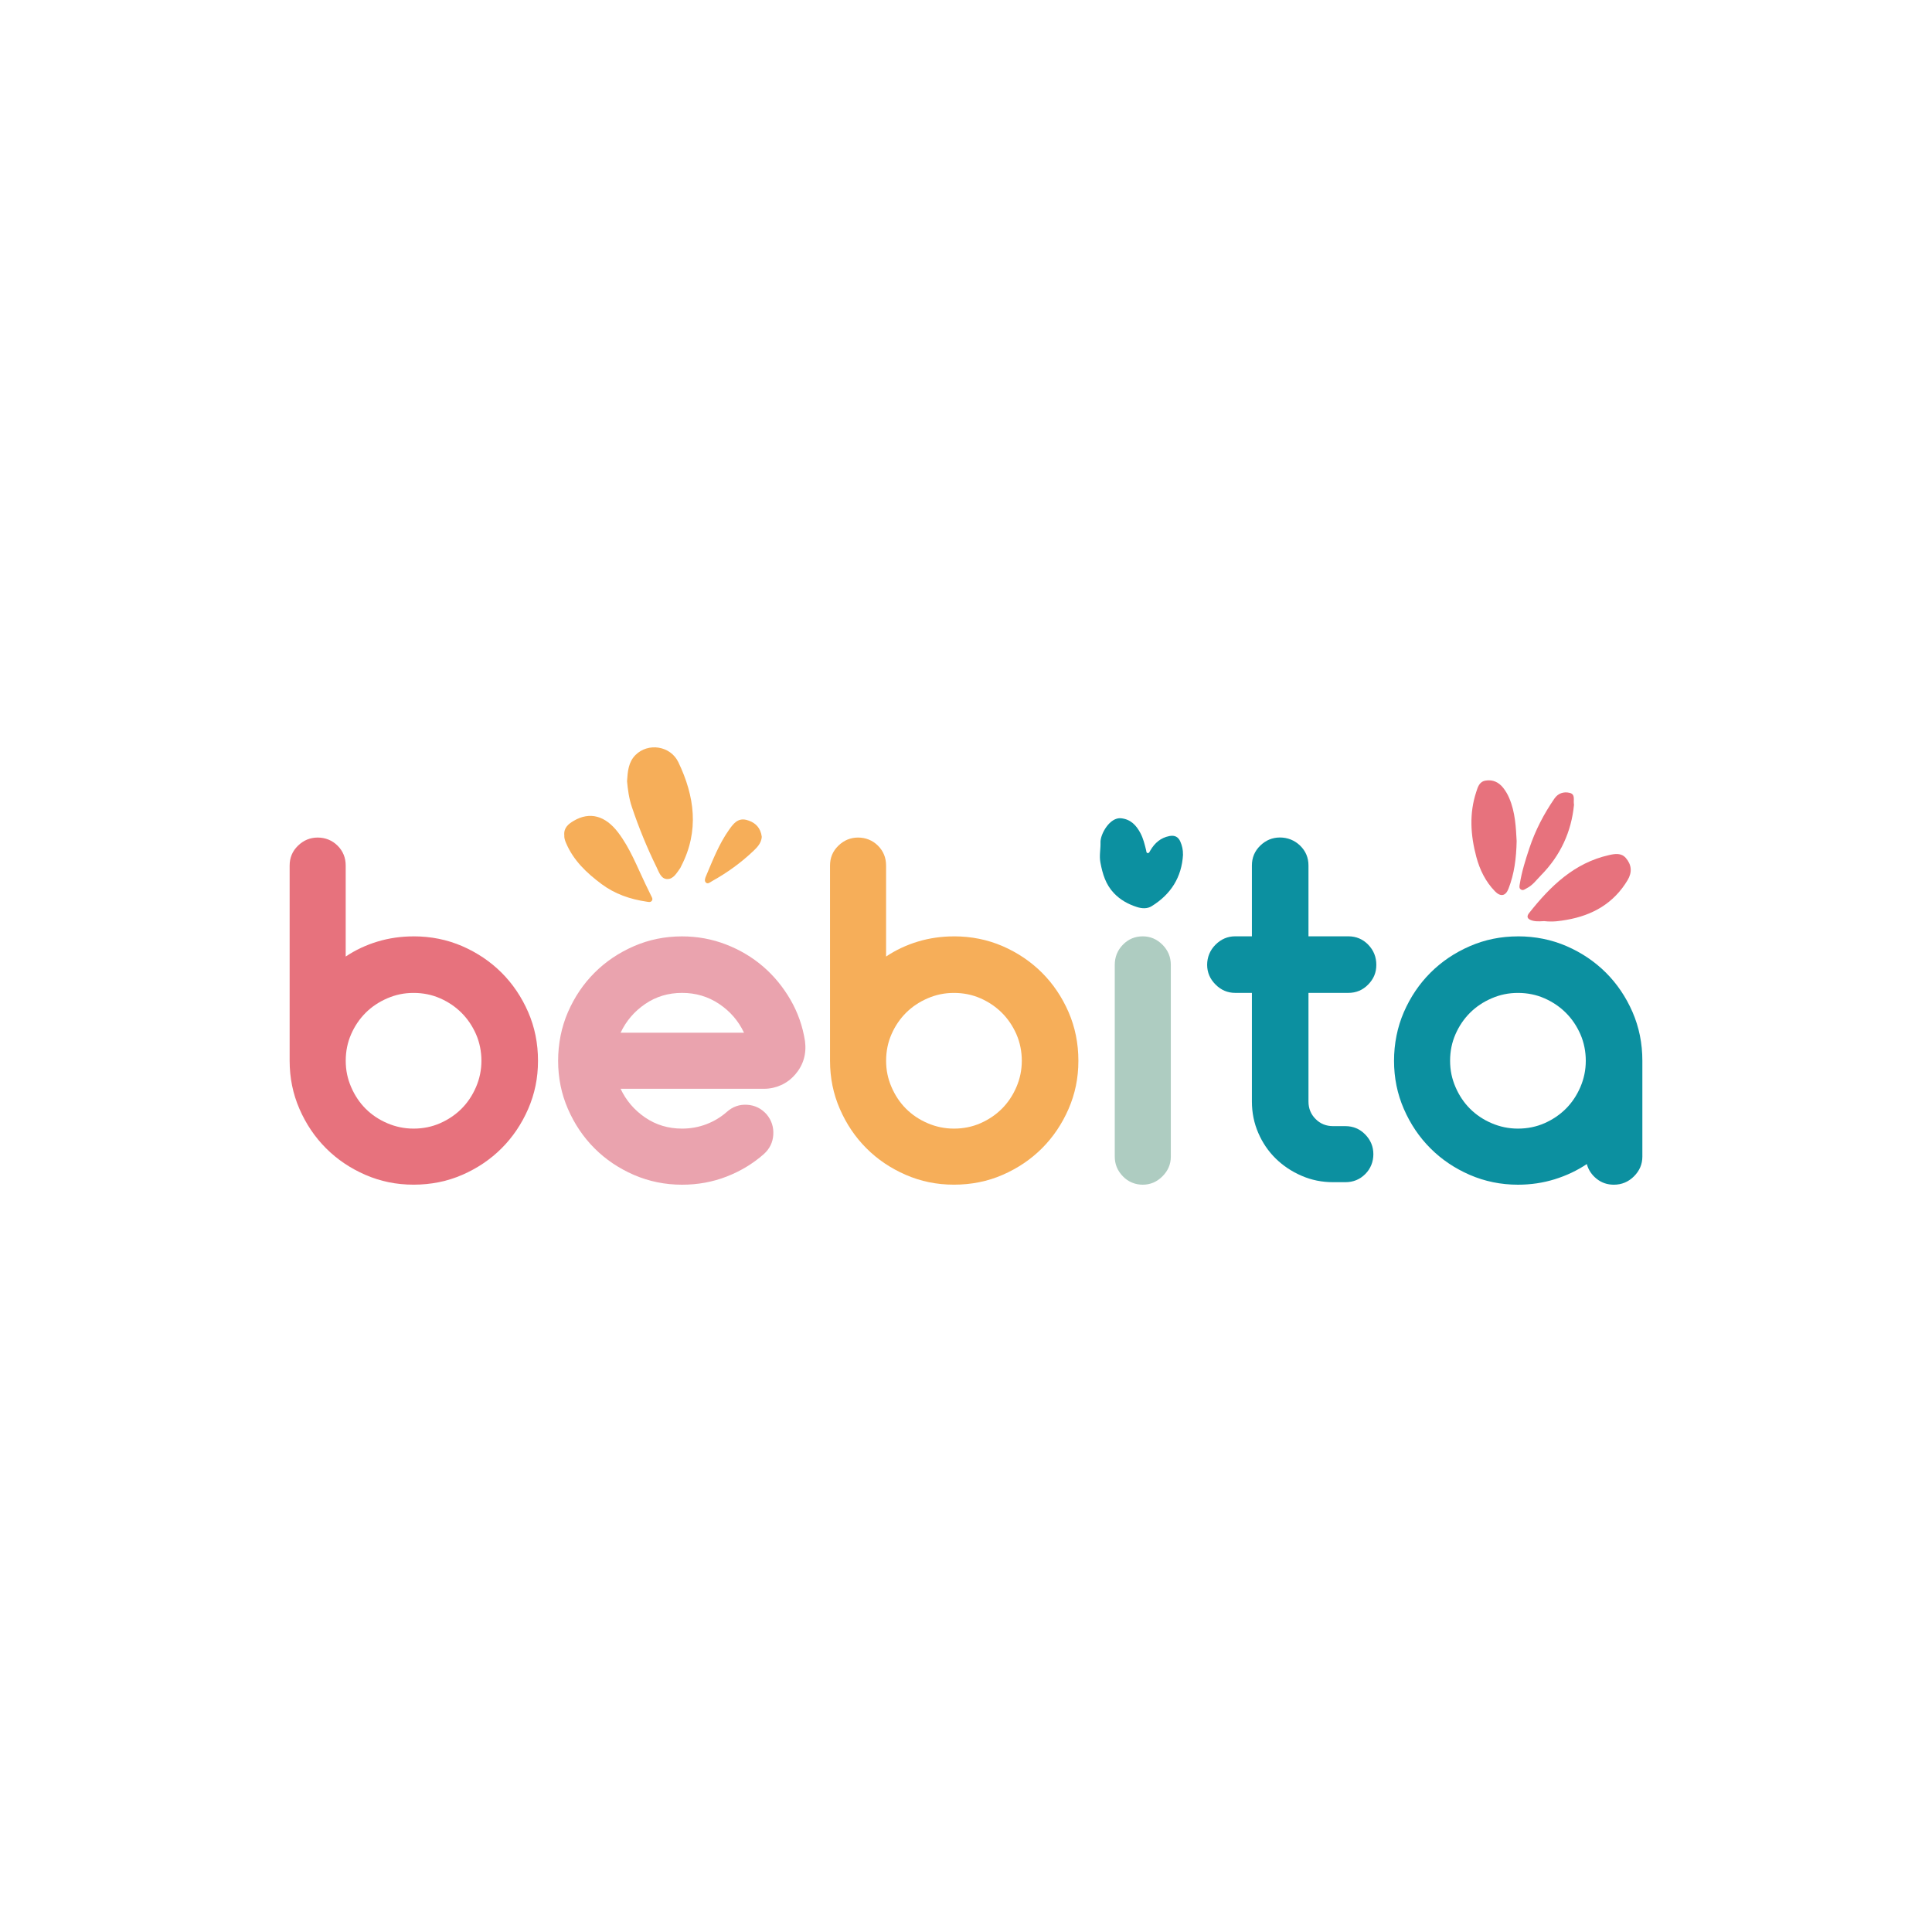 <?xml version="1.0" encoding="UTF-8"?>
<svg id="katman_2" xmlns="http://www.w3.org/2000/svg" viewBox="0 0 600 600">
  <defs>
    <style>
      .cls-1 {
        fill: #eaa3ae;
      }

      .cls-2 {
        fill: #0c90a0;
      }

      .cls-3 {
        fill: #f6ae59;
      }

      .cls-4 {
        fill: #e7727d;
      }

      .cls-5 {
        fill: none;
      }

      .cls-6 {
        fill: #aeccc1;
      }
    </style>
  </defs>
  <g id="katman_1">
    <g>
      <rect class="cls-5" width="600" height="600"/>
      <g>
        <path class="cls-2" d="M367.4,265.37c-.39,7.08-3.8,12.39-9.75,16.06-1.33.82-2.95.78-4.61.24-2.74-.89-5.13-2.21-7.12-4.31-2.54-2.68-3.51-5.94-4.18-9.51-.4-2.16.1-4.16.03-6.24-.08-2.53,2.87-7.88,6.41-7.49,3.01.33,4.71,2.2,6,4.63.86,1.63,1.3,3.42,1.74,5.21.1.39.04.92.51.98.44.05.59-.44.8-.79,1.35-2.33,3.21-3.98,5.95-4.51,1.6-.31,2.73.23,3.37,1.69.56,1.27.87,2.62.83,4.03Z"/>
        <path class="cls-3" d="M194.74,242.55c.19-2.99.42-5.86,2.6-8.06,3.88-3.91,10.86-2.94,13.33,2.22,5.06,10.55,6.53,21.34.89,32.26-.11.21-.17.44-.31.62-1.08,1.51-2.14,3.49-4.09,3.41-1.91-.08-2.53-2.21-3.3-3.78-2.96-6.03-5.49-12.24-7.63-18.61-.89-2.65-1.26-5.39-1.5-8.06Z"/>
        <path class="cls-3" d="M175.24,259.36c-.19-2.3,1.3-3.48,2.91-4.43,5.05-2.99,9.88-1.58,13.82,3.61,3.7,4.87,5.84,10.51,8.44,15.93.57,1.19,1.16,2.36,1.72,3.55.25.54.73,1.14.3,1.73-.43.57-1.13.34-1.73.25-5.04-.75-9.73-2.36-13.86-5.43-4.64-3.45-8.76-7.34-11.07-12.81-.34-.8-.59-1.6-.52-2.39Z"/>
        <g>
          <path class="cls-4" d="M471.01,261.08c-.1,5.51-.75,10.32-2.53,14.91-.89,2.31-2.46,2.61-4.22.8-2.92-3.01-4.71-6.68-5.78-10.69-1.78-6.68-2.24-13.41-.04-20.09.48-1.47.9-3.24,2.89-3.58,2.29-.39,4.12.5,5.5,2.24.76.96,1.39,2.05,1.87,3.18,1.89,4.42,2.08,9.14,2.3,13.24Z"/>
          <path class="cls-4" d="M479.62,286.06c-.68,0-2.03.19-3.3-.06-1.15-.23-2.74-.82-1.43-2.46,6.58-8.32,13.99-15.56,24.83-17.99,1.77-.4,3.78-.74,5.19.9,1.81,2.09,2.02,4.42.57,6.86-4.31,7.23-10.9,10.96-18.98,12.36-2.05.35-4.13.7-6.87.4Z"/>
          <path class="cls-4" d="M488.82,249.93c-.81,8.4-4.22,15.78-10.25,21.9-1.39,1.41-2.57,3.1-4.42,4.02-.55.27-1.07.78-1.7.46-.81-.4-.56-1.23-.45-1.87.6-3.76,1.75-7.37,2.94-10.97,1.84-5.55,4.5-10.68,7.81-15.48,1.13-1.64,2.86-2.2,4.69-1.77,1.94.45,1.09,2.26,1.38,3.7Z"/>
        </g>
        <path class="cls-3" d="M236.58,259.88c-.14,1.92-1.38,3.23-2.56,4.35-3.86,3.68-8.17,6.79-12.84,9.39-.58.32-1.3,1.01-1.89.53-.66-.53-.31-1.43,0-2.15,2.08-4.9,4-9.89,7.1-14.27,1.28-1.81,2.7-3.8,5.42-3.1,2.2.57,3.9,1.83,4.55,4.17.1.37.15.75.21,1.08Z"/>
        <path class="cls-4" d="M128.44,290.79c5.39,0,10.43,1.02,15.12,3.05,4.68,2.04,8.75,4.79,12.22,8.25,3.46,3.46,6.21,7.54,8.25,12.22,2.04,4.68,3.05,9.72,3.05,15.12s-1.02,10.28-3.05,14.96c-2.04,4.68-4.79,8.76-8.25,12.22-3.46,3.46-7.53,6.21-12.22,8.25-4.68,2.04-9.72,3.05-15.12,3.05s-10.28-1.02-14.97-3.05c-4.68-2.04-8.76-4.78-12.22-8.25-3.46-3.46-6.21-7.53-8.25-12.22-2.04-4.68-3.05-9.67-3.05-14.96v-60.62c0-2.44.86-4.5,2.6-6.18,1.73-1.68,3.77-2.52,6.11-2.52s4.5.84,6.18,2.52c1.68,1.68,2.52,3.74,2.52,6.18v28.25c3.05-2.04,6.36-3.59,9.93-4.66,3.56-1.07,7.28-1.6,11.15-1.6ZM128.44,350.5c2.95,0,5.7-.56,8.25-1.68,2.54-1.12,4.76-2.62,6.64-4.5,1.88-1.88,3.38-4.12,4.5-6.72,1.12-2.6,1.68-5.32,1.68-8.17s-.56-5.7-1.68-8.25c-1.12-2.54-2.62-4.76-4.5-6.64-1.88-1.88-4.1-3.38-6.64-4.5-2.55-1.12-5.29-1.68-8.25-1.68s-5.57.56-8.17,1.68c-2.6,1.12-4.84,2.62-6.72,4.5-1.89,1.89-3.39,4.1-4.5,6.64-1.12,2.55-1.68,5.29-1.68,8.25s.56,5.57,1.68,8.17c1.12,2.6,2.62,4.84,4.5,6.72,1.88,1.88,4.12,3.39,6.72,4.5,2.6,1.12,5.32,1.68,8.17,1.68Z"/>
        <path class="cls-1" d="M246.94,333.7c-1.22,1.43-2.67,2.52-4.35,3.28-1.68.76-3.44,1.15-5.27,1.15h-44.59c1.73,3.67,4.28,6.64,7.64,8.93,3.36,2.29,7.18,3.44,11.45,3.44,2.65,0,5.17-.46,7.56-1.37,2.39-.92,4.5-2.19,6.34-3.82,1.83-1.63,3.94-2.37,6.34-2.21,2.39.15,4.4,1.15,6.03,2.98,1.53,1.83,2.21,3.95,2.06,6.34-.15,2.39-1.15,4.4-2.98,6.03-3.36,2.95-7.2,5.27-11.53,6.95-4.33,1.68-8.93,2.52-13.82,2.52-5.29,0-10.28-1.02-14.97-3.05-4.68-2.04-8.76-4.78-12.22-8.25-3.46-3.46-6.21-7.53-8.25-12.22-2.04-4.68-3.05-9.67-3.05-14.96s1.02-10.43,3.05-15.12c2.04-4.68,4.78-8.75,8.25-12.22,3.46-3.46,7.53-6.21,12.22-8.25,4.68-2.04,9.67-3.05,14.97-3.05,4.78,0,9.34.84,13.67,2.52,4.33,1.68,8.17,3.97,11.53,6.87,3.36,2.9,6.18,6.34,8.48,10.31,2.29,3.97,3.79,8.25,4.5,12.83.51,3.97-.51,7.43-3.05,10.38ZM231.06,320.72c-1.73-3.67-4.3-6.64-7.71-8.93-3.41-2.29-7.25-3.44-11.53-3.44s-8.09,1.15-11.45,3.44c-3.36,2.29-5.91,5.27-7.64,8.93h38.33Z"/>
        <path class="cls-3" d="M296.26,290.79c5.39,0,10.43,1.02,15.12,3.05,4.68,2.04,8.75,4.79,12.22,8.25,3.46,3.46,6.21,7.54,8.25,12.22,2.03,4.68,3.05,9.72,3.05,15.12s-1.02,10.28-3.05,14.96c-2.04,4.68-4.79,8.76-8.25,12.22-3.46,3.46-7.54,6.21-12.22,8.25-4.68,2.04-9.72,3.05-15.12,3.05s-10.28-1.02-14.97-3.05c-4.68-2.04-8.76-4.78-12.22-8.25-3.46-3.46-6.21-7.53-8.25-12.22-2.04-4.68-3.05-9.67-3.05-14.96v-60.62c0-2.44.86-4.5,2.6-6.18,1.73-1.68,3.77-2.52,6.11-2.52s4.5.84,6.18,2.52c1.68,1.68,2.52,3.74,2.52,6.18v28.25c3.05-2.04,6.36-3.59,9.93-4.66,3.56-1.07,7.28-1.6,11.15-1.6ZM296.26,350.5c2.95,0,5.7-.56,8.25-1.68,2.54-1.12,4.76-2.62,6.64-4.5,1.88-1.88,3.38-4.12,4.5-6.72,1.12-2.6,1.68-5.32,1.68-8.17s-.56-5.7-1.68-8.25c-1.12-2.54-2.62-4.76-4.5-6.64-1.89-1.88-4.1-3.38-6.64-4.5-2.55-1.12-5.3-1.68-8.25-1.68s-5.57.56-8.17,1.68c-2.6,1.12-4.84,2.62-6.72,4.5s-3.39,4.1-4.5,6.64c-1.12,2.55-1.68,5.29-1.68,8.25s.56,5.57,1.68,8.17c1.12,2.6,2.62,4.84,4.5,6.72,1.88,1.88,4.12,3.39,6.72,4.5,2.6,1.12,5.32,1.68,8.17,1.68Z"/>
        <path class="cls-6" d="M354.9,290.79c2.34,0,4.38.87,6.11,2.6,1.73,1.73,2.6,3.82,2.6,6.26v59.56c0,2.34-.87,4.38-2.6,6.11s-3.77,2.6-6.11,2.6-4.5-.86-6.18-2.6c-1.68-1.73-2.52-3.77-2.52-6.11v-59.56c0-2.44.84-4.53,2.52-6.26,1.68-1.73,3.74-2.6,6.18-2.6Z"/>
        <path class="cls-2" d="M417.81,349.73c2.44,0,4.5.87,6.18,2.6,1.68,1.73,2.52,3.77,2.52,6.11s-.84,4.5-2.52,6.18c-1.68,1.68-3.74,2.52-6.18,2.52h-3.82c-3.46,0-6.72-.66-9.77-1.99-3.05-1.32-5.73-3.1-8.02-5.34-2.29-2.24-4.1-4.89-5.42-7.94-1.32-3.05-1.99-6.31-1.99-9.77v-33.75h-5.19c-2.34,0-4.38-.86-6.11-2.6-1.73-1.73-2.6-3.77-2.6-6.11s.86-4.53,2.6-6.26c1.73-1.73,3.77-2.6,6.11-2.6h5.19v-21.99c0-2.44.86-4.5,2.6-6.18,1.73-1.68,3.77-2.52,6.11-2.52s4.53.84,6.26,2.52c1.73,1.68,2.6,3.74,2.6,6.18v21.99h12.37c2.44,0,4.5.87,6.18,2.6,1.68,1.73,2.52,3.82,2.52,6.26s-.84,4.38-2.52,6.11c-1.68,1.73-3.74,2.6-6.18,2.6h-12.37v33.75c0,2.14.74,3.95,2.21,5.42,1.47,1.48,3.28,2.21,5.42,2.21h3.82Z"/>
        <path class="cls-2" d="M471.41,290.79c5.39,0,10.43,1.02,15.12,3.05,4.68,2.04,8.75,4.79,12.22,8.25,3.46,3.46,6.21,7.54,8.25,12.22,2.03,4.68,3.05,9.72,3.05,15.12v29.78c0,2.34-.87,4.38-2.6,6.11-1.73,1.73-3.82,2.6-6.26,2.6-2.04,0-3.82-.61-5.34-1.83-1.53-1.22-2.55-2.75-3.05-4.58-3.05,2.04-6.39,3.61-10,4.73-3.62,1.12-7.41,1.68-11.38,1.68-5.29,0-10.28-1.02-14.97-3.05-4.68-2.04-8.76-4.78-12.22-8.25-3.46-3.46-6.21-7.53-8.25-12.22-2.04-4.68-3.05-9.67-3.05-14.96s1.02-10.43,3.05-15.12c2.04-4.68,4.78-8.75,8.25-12.22,3.46-3.46,7.53-6.21,12.22-8.25,4.68-2.04,9.67-3.05,14.97-3.05ZM471.41,350.5c2.95,0,5.7-.56,8.25-1.68,2.54-1.12,4.76-2.62,6.64-4.5,1.88-1.88,3.38-4.12,4.5-6.72,1.12-2.6,1.68-5.32,1.68-8.17s-.56-5.7-1.68-8.25c-1.12-2.54-2.62-4.76-4.5-6.64-1.89-1.88-4.1-3.38-6.64-4.5-2.55-1.12-5.29-1.68-8.25-1.68s-5.57.56-8.17,1.68c-2.6,1.12-4.84,2.62-6.72,4.5s-3.39,4.1-4.5,6.64c-1.12,2.55-1.68,5.29-1.68,8.25s.56,5.57,1.68,8.17c1.12,2.6,2.62,4.84,4.5,6.72,1.88,1.88,4.12,3.39,6.72,4.5,2.6,1.12,5.32,1.68,8.17,1.68Z"/>
      </g>
    </g>
  </g>
</svg>